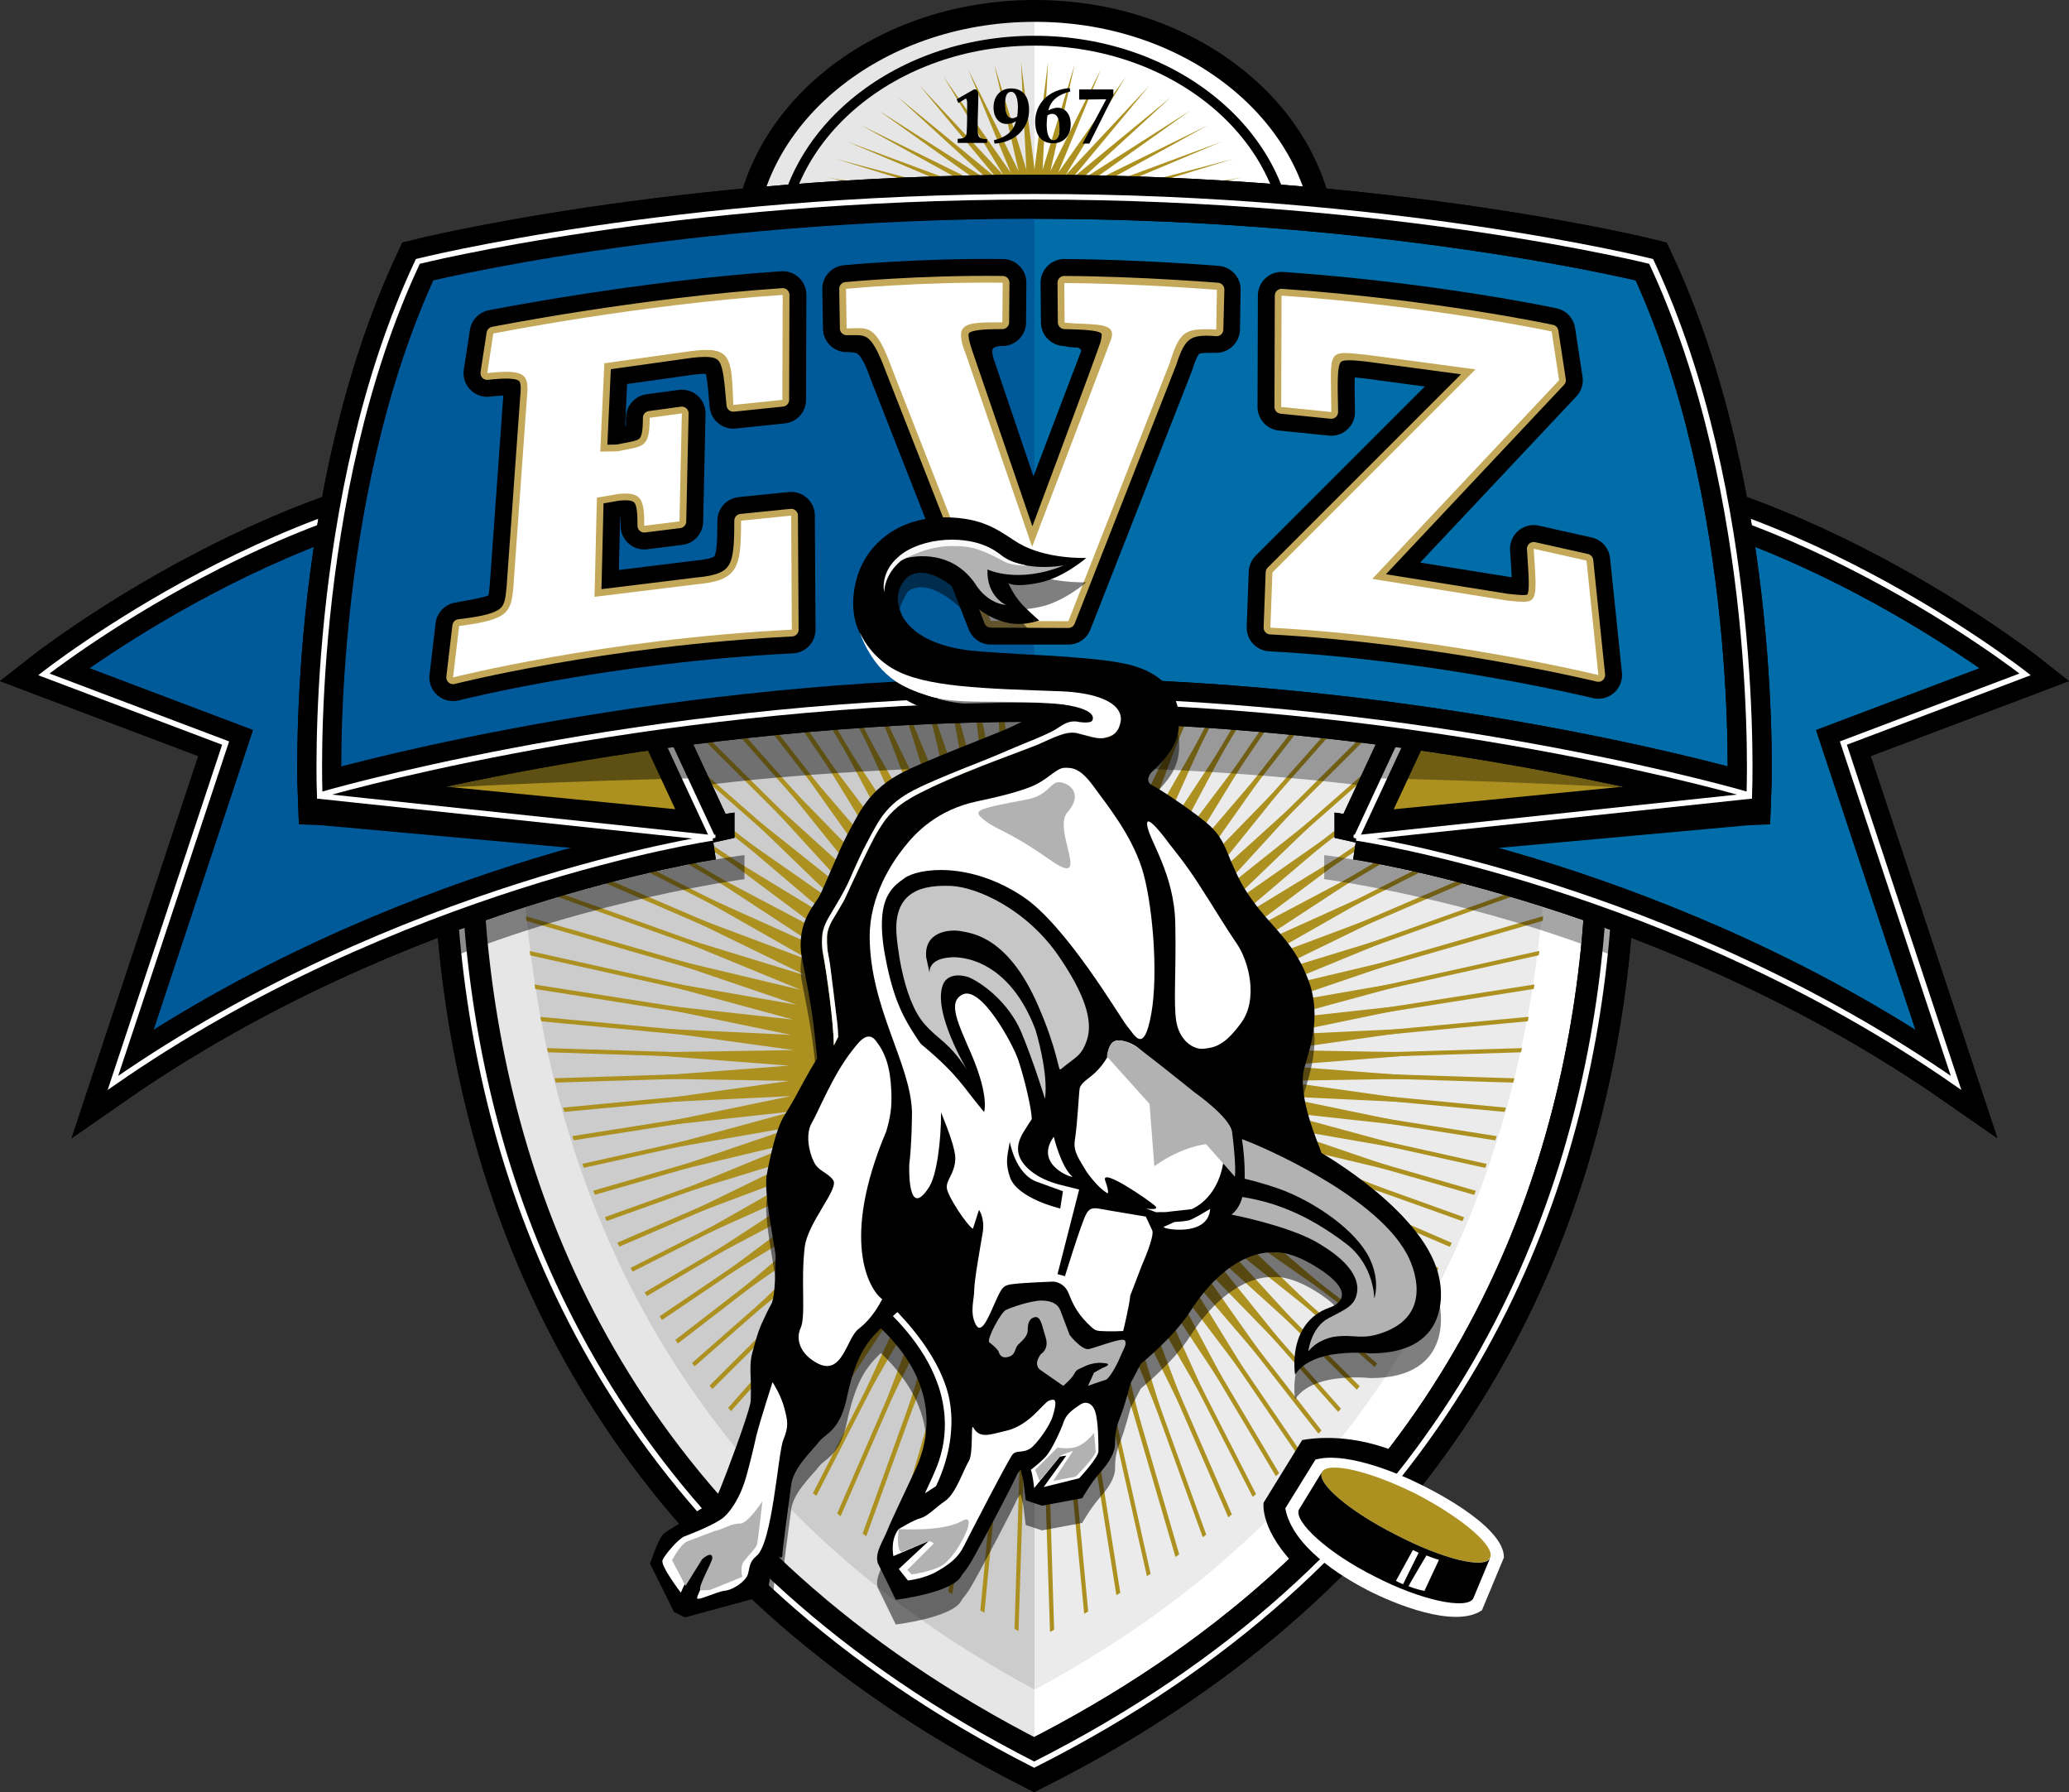 <?xml version="1.0" encoding="UTF-8" standalone="no"?><svg xmlns="http://www.w3.org/2000/svg" xmlns:xlink="http://www.w3.org/1999/xlink" version="1.1" x="0" y="0" xml:space="preserve" id="svg2" width="611.327" height="529.451"><rect width="100%" height="100%" fill="#333333" stroke="none"/><style type="text/css" id="style4">.st0{fill:#fff}.st1{fill:#e6e6e6}.st6{fill:none;stroke:#fff;stroke-width:1.65}.st9{fill:#ac9121}.st13{fill:none;stroke:#000;stroke-width:12.898}.st18{opacity:.45}.st19{opacity:.35}.st20,.st21{stroke:#000;stroke-width:14;stroke-linejoin:round}.st21{fill:#fff;stroke:#c2a858;stroke-width:4}.st25{fill:#b2b2b2}</style><g id="wappen_x5F_1" transform="translate(-123.737 -30.074)"><path class="st0" d="M515.4 104.9c0 39.6-38.5 71.6-86 71.6s-85.9-32.1-85.9-71.6c0-39.6 38.5-71.6 85.9-71.6 47.5-.1 86 32 86 71.6z" id="path7" fill="#fff"/><path class="st1" d="M429.4 176.5c-47.5 0-85.9-32.1-85.9-71.6 0-39.6 38.5-71.6 85.9-71.6v143.2z" id="path9" fill="#e6e6e6"/><path d="M515.4 104.9c0 39.6-38.5 71.6-86 71.6s-85.9-32.1-85.9-71.6c0-39.6 38.5-71.6 85.9-71.6 47.5-.1 86 32 86 71.6z" id="path11" fill="none" stroke="#000" stroke-width="6.451"/><path d="M504.7 104.8c0 34.6-33.7 62.7-75.3 62.7-41.5 0-75.2-28.1-75.2-62.7s33.7-62.7 75.2-62.7c41.6 0 75.3 28.1 75.3 62.7z" id="path13" fill="none" stroke="#000" stroke-width="2.91"/><path d="M429.3 551.4c234.2-118.1 159.2-369.7 159.2-369.7-62-37-159.2-36.6-159.2-36.6h0s-97.2-.4-159.2 36.6c.1 0-74.5 250.8 159.2 369.7z" id="path15" fill="#fff" stroke="#000" stroke-width="14.498"/><path class="st1" d="M429.4 551.4V145.2s-97.2-.4-159.2 36.6c0-.1-74.6 250.7 159.2 369.6z" id="path17" fill="#e6e6e6"/><path d="M429.3 551.4c234.2-118.1 159.2-369.7 159.2-369.7-62-37-159.2-36.6-159.2-36.6h0s-97.2-.4-159.2 36.6c.1 0-74.5 250.8 159.2 369.7z" id="path19" fill="none" stroke="#000" stroke-width="14.498"/><path class="st6" d="M429.3 551.4c234.2-118.1 159.2-369.7 159.2-369.7-62-37-159.1-36.6-159.1-36.6h-.1s-97.2-.4-159.2 36.6c.1 0-74.5 250.8 159.2 369.7z" id="path21" fill="none" stroke="#fff" stroke-width="1.65"/><path d="M429.5 529.2c199.9-107 144.3-334.9 144.3-334.9-56.2-33.6-144.3-33.2-144.3-33.2s-88.1-.4-144.3 33.2c0 0-56.6 227 144.3 334.9z" id="path23" fill="#ebebeb"/><path d="M429.4 529.2v-368s-88.1-.4-144.3 33.2c0-.1-56.7 226.9 144.3 334.8z" id="path25" fill="#ccc"/></g><g id="wappen_x5F_2" transform="translate(-123.737 -30.074)"><g id="g28"><path class="st9" id="polygon30" fill="#ac9121" d="M441.3 49.1l-7.2 31.5 14.9-30-12.6 30.5 20-28.4-17.8 29.1 24.7-26.4-22.7 27.3 29.1-23.9-27.3 25 33.1-21.1L444 85.1l36.6-18-35.2 19.4 39.4-14.6L446.6 88l41.6-11-40.7 12.5 43.2-7-42.6 8.7 44.1-3.1-43.8 4.8 44.3.9-44.3.8 43.8 4.9-44.1-3.2 42.6 8.8-43.2-7.1 40.7 12.5-41.6-10.9 38.2 16-39.4-14.5 35.2 19.4-36.6-18.1 31.5 22.5-33.1-21.2 27.3 25.1-29.1-24 22.7 27.3-24.7-26.4 17.8 29.2-20-28.5L449 137l-14.9-30 7.2 31.4-9.5-31.1 1.6 31.8-4-31.7-4 31.7 1.6-31.8-9.5 31.1 7.2-31.4-14.9 30 12.6-30.6-19.9 28.5 17.7-29.2-24.7 26.4 22.7-27.3-29.1 24 27.3-25.1-33.1 21.2 31.5-22.5-36.6 18.1 35.2-19.4-39.4 14.5 38.2-16-41.6 10.9L411.3 98l-43.2 7.1 42.6-8.8-44.1 3.2 43.8-4.9-44.3-.8 44.3-.9-43.8-4.8 44.1 3.1-42.6-8.7 43.2 7L370.6 77l41.6 11L374 71.9l39.4 14.6-35.2-19.4 36.6 18-31.5-22.4 33.1 21.1-27.3-25 29.1 23.9-22.7-27.3 24.7 26.4-17.7-29.1 19.9 28.4-12.6-30.5 14.9 30-7.2-31.5 9.5 31.1-1.6-31.8 4 31.7 4-31.7-1.6 31.8z"/></g><g id="g32"><defs id="defs34"><path id="SVGID_1_" d="M429.6 514.4c199.9-98.4 144.3-308 144.3-308-56.2-30.9-144.3-30.5-144.3-30.5s-88.1-.4-144.3 30.5c-.1 0-56.7 208.8 144.3 308z"/></defs><clipPath id="SVGID_2_"><use xlink:href="#SVGID_1_" id="use38" x="0" y="0" width="100%" height="100%" overflow="visible"/></clipPath><path id="polygon40" clip-path="url(#SVGID_2_)" fill="none" stroke="#ac9121" stroke-width="1.013" d="M457.4 49.1l-27.1 288.2L476 51.4l-45.2 286 63.7-282.5-63.3 282.6 81.4-277.9-80.9 278 98.8-272.3-98.4 272.5L547.9 72.2 432.6 338 564.8 80.1 433 338.2 581.3 89.1 433.4 338.4 597.1 99.1 433.8 338.7l178.5-228.6L434.2 339l192.5-217-192.2 217.3 205.9-204.5-205.5 204.9 218.3-191.3-218 191.6 230-177.2-229.7 177.6 240.7-162.5-240.4 162.9 250.5-147.2L436 341.2 695.3 210 436.2 341.6l267.1-114.7-266.9 115.2 273.8-97.9-273.6 98.3L716 262l-279.3 81 283.9-63-283.8 63.4 287.4-45-287.3 45.5 289.6-27-289.6 27.5 290.8-8.9-290.8 9.3 290.8 9.4-290.8-8.9 289.6 27.5-289.6-27 287.3 45.5-287.4-45 283.8 63.3-283.9-62.9 279.3 81-279.4-80.5 273.6 98.3-273.8-97.9 266.9 115.2-267.1-114.7 259.1 131.6L436 348.5l250.3 147.6-250.5-147.2 240.4 162.9-240.7-162.5 229.7 177.6-230-177.2 218 191.6L434.9 350l205.5 204.9-205.9-204.5 192.2 217.3-192.5-217 178.1 228.9L433.8 351l163.3 239.5-163.7-239.3 147.9 249.3-148.3-249 131.8 258-132.2-257.8 115.3 265.8-115.8-265.6 98.4 272.5L431.7 352l80.9 278.1-81.4-277.9 63.3 282.6-63.7-282.5 45.2 286-45.7-285.9 27.1 288.2-27.6-288.2 8.9 289.4-9.4-289.4-9.3 289.4 8.9-289.4-27.7 288.2 27.2-288.2-45.8 285.9 45.3-286-63.7 282.5 63.2-282.6-81.3 277.9L427 352l-98.8 272.4 98.3-272.5-115.7 265.6 115.3-265.8-132.3 257.8 131.9-258-148.3 249 147.9-249.3-163.7 239.3L424.9 351 246.4 579.6l178.1-228.9-192.6 217 192.2-217.3-205.8 204.5L423.8 350 205.4 541.3l218.1-191.6-230 177.2 229.7-177.6-240.7 162.5 240.4-162.9-250.5 147.2 250.3-147.6-259.3 131.2 259.1-131.6-267.1 114.7 266.9-115.2-273.8 97.9 273.6-98.3-279.4 80.5 279.3-81-284 62.9 283.9-63.3-287.4 45 287.3-45.5-289.6 27 289.5-27.5-290.7 8.9 290.7-9.4-290.7-9.3 290.7 8.9-289.5-27.5 289.6 27-287.3-45.5 287.4 45L138 280l284 63-279.3-81 279.4 80.5-273.6-98.3 273.8 97.9-266.9-115.2 267.1 114.7L163.4 210l259.3 131.2-250.3-147.6 250.5 147.2-240.4-162.9 240.7 162.5-229.7-177.6 230 177.2-218.1-191.6 218.4 191.3-205.5-204.9 205.8 204.5L231.9 122l192.6 217-178.1-228.9 178.5 228.6L261.6 99.1l163.7 239.3L277.4 89.1l148.3 249.1L293.8 80.1 426.1 338 310.8 72.2l115.7 265.6-98.3-272.5L427 337.6l-80.9-278 81.3 277.9-63.2-282.6 63.7 282.5-45.3-286 45.8 285.9-27.2-288.2 27.7 288.2L420 47.9l9.3 289.4 9.4-289.4-8.9 289.4z"/><path id="polygon42" clip-path="url(#SVGID_2_)" fill="#ac9121" d="M440.7 225.1l-2.3 48.1 9.8-47.2-5.3 47.9 12.8-46.5-8.3 47.5 15.7-45.6-11.3 46.9 18.5-44.6-14.3 46.1 21.3-43.3-17.1 45.1 24-41.9-19.9 44 26.6-40.3-22.7 42.6 29.1-38.6-25.3 41.2 31.4-36.7-27.8 39.4 33.7-34.6-30.3 37.6 35.8-32.4-32.6 35.6 37.8-30.1-34.8 33.5 39.6-27.7-36.8 31.3 41.3-25.2-38.7 29 42.8-22.6-40.5 26.5 44.1-19.9-42 23.9 45.3-17-43.5 21.2 46.3-14.2-44.8 18.4 47.1-11.2-45.8 15.6 47.7-8.3-46.7 12.7 48.1-5.3-47.4 9.8 48.4-2.3-48 6.8 48.5.8-48.3 3.8 48.3 3.7-48.5.8 48 6.8-48.4-2.3 47.4 9.8-48.1-5.3 46.7 12.7-47.7-8.3 45.8 15.6-47.1-11.2 44.8 18.4-46.3-14.2 43.5 21.2-45.3-17 42 23.9-44.1-19.9 40.5 26.5-42.8-22.6 38.7 29-41.3-25.2 36.8 31.3-39.6-27.7 34.8 33.5-37.8-30.1 32.6 35.6-35.8-32.4 30.3 37.6-33.7-34.6 27.8 39.4-31.4-36.7 25.3 41.1-29.1-38.5 22.7 42.6-26.6-40.3 19.9 43.9-24-41.8 17.1 45.1L456 412l14.3 46-18.5-44.5 11.3 46.9-15.7-45.6 8.3 47.5-12.8-46.5 5.3 47.9-9.8-47.2 2.3 48.1-6.8-47.7-.8 48.2-3.8-48.1-3.8 48.1-.7-48.2-6.8 47.7 2.2-48.1-9.8 47.2 5.3-47.9-12.7 46.5 8.3-47.5-15.7 45.6 11.3-46.9-18.5 44.5 14.2-46-21.3 43.3 17.1-45.1-24 41.8 20-43.9-26.6 40.3 22.7-42.6-29.1 38.5 25.3-41.1-31.5 36.7 27.9-39.4-33.7 34.6 30.3-37.6-35.8 32.4 32.6-35.6-37.8 30.1 34.7-33.5-39.6 27.7 36.9-31.3-41.4 25.2 38.8-29-42.8 22.6 40.5-26.5-44.2 19.9 42.1-23.9-45.3 17 43.5-21.2-46.3 14.2 44.7-18.4-47 11.2 45.8-15.6-47.7 8.3 46.7-12.7-48.2 5.3 47.5-9.8-48.4 2.3 47.9-6.8-48.4-.8 48.3-3.7-49.5-3.8 50.9-.8-49.2-6.8 48.4 2.3-47.5-9.8 48.2 5.3-46.7-12.7 47.7 8.3-45.8-15.6 47 11.2-44.7-18.4 46.3 14.2-43.5-21.2 45.3 17-42.1-23.9 44.2 19.9-40.5-26.5 42.8 22.6-38.8-29 41.4 25.2-36.9-31.3 39.6 27.7-34.7-33.5 37.8 30.1-32.6-35.6 35.8 32.4-30.3-37.6 33.7 34.6-27.9-39.4 31.5 36.7-25.3-41.2 29.1 38.6-22.7-42.6 26.6 40.3-20-44 24 41.9-17.1-45.1 21.3 43.3-14.2-46.1 18.5 44.6-11.3-46.9 15.7 45.6-8.3-47.5 12.7 46.5-5.3-47.9 9.8 47.2-2.2-48.1 6.8 47.7.7-48.2 3.8 48.1 3.8-48.1.8 48.2z"/></g></g><g id="ribbon" transform="translate(-123.737 -30.074)"><path d="M334.3 277.6s-92.8 13.7-177.2 72.4l33.3-100.4-53.7-20.3s74.6-58.7 147.8-58.7l49.8 107z" id="path45" fill="#005a9a" stroke="#000" stroke-width="12.898"/><path class="st9" d="M318.7 244.8l14.8 32.3L218.2 265s44.9-12.7 100.5-20.2" id="path47" fill="#ac9121"/><path class="st13" d="M334.3 277.6s-92.8 13.7-177.2 72.4l33.3-100.4-53.7-20.3s74.6-58.7 147.8-58.7l49.8 107z" id="path49" fill="none" stroke="#000" stroke-width="12.898"/><path d="M524.5 277.6s92.8 13.7 177.2 72.4l-33.3-100.4 53.7-20.3s-74.6-58.7-147.8-58.7l-49.8 107z" id="path51" fill="#006ca8" stroke="#000" stroke-width="12.898"/><path class="st6" d="M334.3 277.6s-92.8 13.7-177.2 72.4l33.3-100.4-53.7-20.3s74.6-58.7 147.8-58.7l49.8 107z" id="path53" fill="none" stroke="#fff" stroke-width="1.65"/><g id="g55"><path class="st9" d="M540.1 244.8l-14.8 32.3L640.6 265s-44.9-12.7-100.5-20.2" id="path57" fill="#ac9121"/><path class="st13" d="M524.5 277.6s92.8 13.7 177.2 72.4l-33.3-100.4 53.7-20.3s-74.6-58.7-147.8-58.7l-49.8 107z" id="path59" fill="none" stroke="#000" stroke-width="12.898"/></g><path class="st6" d="M524.5 277.6s92.8 13.7 177.2 72.4l-33.3-100.4 53.7-20.3s-74.6-58.7-147.8-58.7l-49.8 107z" id="path61" fill="none" stroke="#fff" stroke-width="1.65"/><path d="M429.4 236.8c106.6 0 198.1 24.3 211.2 28.2 0 0 3.7-88.3-29-157.7 0 0-76.1-19.1-182.1-19.1h-.2c-106 0-182.1 19.1-182.1 19.1-32.7 69.4-29 157.7-29 157.7 13.2-3.9 104.6-28.2 211.2-28.2h0z" id="path63" fill="#006ca8" stroke="#000" stroke-width="13.014"/><path d="M429.4 88.1h-.2c-106 0-182.1 19.1-182.1 19.1-32.7 69.4-29 157.7-29 157.7 13.2-3.9 104.6-28.2 211.2-28.2" id="path65" fill="#005a9a"/><path id="polygon67" d="M245.7 261.5l79.2 7.8 2 4.6-30.8 7-77.1-7-6.9-.3 3.2-4.3z"/><path id="polygon69" d="M613.2 261.5l-79.1 7.8-2 4.6 30.8 7 77.1-7 6.8-.3-3.1-4.3z"/><path d="M429.4 236.8c106.6 0 198.1 24.3 211.2 28.2 0 0 3.7-88.3-29-157.7 0 0-76.1-19.1-182.1-19.1h-.2c-106 0-182.1 19.1-182.1 19.1-32.7 69.4-29 157.7-29 157.7 13.2-3.9 104.6-28.2 211.2-28.2h0z" id="path71" fill="none" stroke="#000" stroke-width="13.014"/><path class="st6" d="M429.4 236.8c106.6 0 198.1 24.3 211.2 28.2 0 0 3.7-88.3-29-157.7 0 0-76.1-19.1-182.1-19.1h-.2c-106 0-182.1 19.1-182.1 19.1-32.7 69.4-29 157.7-29 157.7 13.2-3.9 104.6-28.2 211.2-28.2h0z" id="path73" fill="none" stroke="#fff" stroke-width="1.65"/><path class="st6" id="line75" fill="none" stroke="#fff" stroke-width="1.65" d="M641.2 265.2l-116.5 12.4"/><path class="st6" id="line77" fill="none" stroke="#fff" stroke-width="1.65" d="M217.6 265.2l116.5 12.4"/></g><g id="ribbon_schatten" transform="translate(-123.737 -30.074)"><path class="st18" d="M343.7 289.8s-44.5 5.9-89.3 24.2l-.8-7c51.7-19.8 90.1-24.3 90.1-24.3v7.1z" id="path80" opacity=".45"/><path class="st19" d="M515 289.8s44.5 5.9 89.3 24.2l.8-7c-51.7-19.8-90.1-24.3-90.1-24.3v7.1z" id="path82" opacity=".35"/><path class="st18" d="M429.4 256.5c-44 0-82.3 3.6-95.3 5.3l-5.8-11.9s47.2-6.8 101.1-6.8v13.4z" id="path84" opacity=".45"/><path class="st19" d="M524.9 262c-13.4-1.7-51.9-5.5-95.4-5.5v-13.4c53.9 0 101.1 6.8 101.1 6.8l-5.7 12.1z" id="path86" opacity=".35"/><path class="st18" d="M333 259.9c-44.2.9-78.3 2.9-78.3 2.9s32.1-7.5 73.8-12.8l4.5 9.9z" id="path88" opacity=".45"/><path class="st19" d="M525.9 259.9c44.2.9 78.3 2.9 78.3 2.9s-32-7.5-73.8-12.8l-4.5 9.9z" id="path90" opacity=".35"/></g><g id="typo_final" transform="translate(-123.737 -30.074)"><g id="g93"><g id="g95"><path d="M406.6 71.1c1.8-.1 2.4-.3 2.7-1.4.1-.6.2-2.8.2-6.8v-1.6c0-1.2 0-1.9-.4-2.1l-2.2 1.3-.5-1.1 5.1-2.9h.7c.5.6.6 1 .6 1.5v.4c0 2.7-.2 5.8-.2 9.4 0 2.6.1 3.3 2.8 3.4v1.1h-8.7v-1.2z" id="path97"/></g><g id="g99"><path d="M421.2 66.7c-2.3 0-3.9-1.9-3.9-4.9 0-3.4 2.1-5.6 5.2-5.6 3.4 0 5.3 2.3 5.3 6.4 0 5.3-4 9.5-10.2 9.9l-.2-1c3.7-.9 5.8-2.7 6.5-5.6-.9.6-1.8.8-2.7.8zm3.3-4.9c0-3-.8-4.6-2-4.6s-1.8 1.2-1.8 3.5c0 2.9.7 4.3 2.2 4.3.5 0 .9-.2 1.4-.5.1-.9.2-1.8.2-2.7z" id="path101"/></g><g id="g103"><path d="M436.2 61.9c2.3 0 3.9 1.9 3.9 4.9 0 3.4-2.1 5.6-5.2 5.6-3.4 0-5.3-2.3-5.3-6.4 0-5.3 4-9.5 10.2-9.9l.2 1c-3.6.9-5.8 2.6-6.5 5.6 1-.5 1.8-.8 2.7-.8zm-3.2 5c0 3 .8 4.6 2 4.6s1.8-1.2 1.8-3.5c0-2.9-.7-4.3-2.3-4.3-.4 0-.9.2-1.3.5-.1.9-.2 1.8-.2 2.7z" id="path105"/></g><g id="g107"><path d="M450.6 59.4l-8 .1v-3h10.1v1.8l-7.1 14.2h-2l7-13.1z" id="path109"/></g></g><g id="g111"><g id="g113"><path class="st20" d="M257.6 230.2l1.8-15.2c14.4-2.5 15.2-3 16-11.2l4-55.9c.7-7 .1-8.9-11.7-7.6l1.8-11.7s43.4-8.6 85.5-11.4l-.1 31-14.5 1.5c-1.3-14.4-1.1-17.2-12.5-15.9l-25.6 3.6-1.2 26.1 5.1-.1c7.6-1.6 9.5-.7 9.5-9.9l9.5-1.3-.7 31.9-10.4 1.3c0-7.8-.7-10.1-7.7-9.4l-6.3 1.1-.7 29.3 30.1-3.7c12.5-1.1 13.2-5 13.2-18.8l14.8-1.5.2 33.7c-55.7 2.8-100.1 14.1-100.1 14.1z" id="path115" stroke="#000" stroke-width="14" stroke-linejoin="round"/><path class="st20" d="M416.5 213.5L387.3 139c-3.3-9.4-6.6-12-13.4-11.9l-.2-11.7s21.9-2.1 46.3-1.8l-.1 11.7c-6.7-.1-12.4 4.6-8.9 13.9l17.7 52.3 21.4-56.2c.9-2.5-1-9.6-9.1-9.7-2.9-.1 5.6.6-2.7-.3l-.1-11.7c21.9.1 45.1 2 45.1 2l-.2 11.7c-7.5 0-10.7 0-13.7 9.8l-30 76.4h-22.9z" id="path117" stroke="#000" stroke-width="14" stroke-linejoin="round"/><path class="st20" d="M499.7 199.2l60-60-32.1-4.3c-11.3-1.2-10.8-.7-10.5 16.9l-14.8-1.5.1-32.9c44.7 3.1 79.8 10.6 79.8 10.6l2.2 14.4-55.2 58.7 39.9 6.4c9.2.9 8.9 1.6 7.8-15.3l15.6 3.5 3.5 33.8s-46.3-11.3-96.9-14l.6-16.3z" id="path119" stroke="#000" stroke-width="14" stroke-linejoin="round"/></g><g id="g121"><path class="st21" d="M257.6 230.2l1.8-15.2c14.8-1.7 15.3-4 16-11.2l4-55.9c.7-7 .1-8.9-11.7-7.6l1.8-11.7s43.4-8.6 85.5-11.4l-.1 31-14.5 1.5c-1.3-14.4-1.1-17.2-12.5-15.9l-25.6 3.6-1.2 26.1 5.1-.1c7.6-1.6 9.5-.7 9.5-9.9l9.5-1.3-.7 31.9-10.4 1.3c0-7.8-.7-10.1-7.7-9.4l-6.3 1.1-.7 29.3 30.1-3.7c12.5-1.1 13.2-5 13.2-18.8l14.8-1.5.2 33.7c-55.7 2.8-100.1 14.1-100.1 14.1z" id="path123" fill="#fff" stroke="#c2a858" stroke-width="4" stroke-linejoin="round"/><path d="M416.5 213.5L387.3 139c-4.8-12.9-7.2-11.9-13.4-11.9l-.2-11.7s21.9-2.1 46.3-1.8l-.1 11.7c-12.8 0-13.3 1.4-10.8 9 .2.6 19.6 57.2 19.6 57.2s21.6-57.8 22.1-59.7c1.5-5.7-.4-6.2-12.5-6.5l-.1-11.7c21.9.1 45.3 2 45.3 2l-.3 11.8c-8.4-.7-11 .9-13.8 9.8l-30 76.4-22.9-.1z" id="path125" fill="none" stroke="#c2a858" stroke-width="4" stroke-linejoin="round"/><path class="st21" d="M499.7 199.2l60-60-32.1-4.3c-11.3-1.2-10.8-.7-10.5 16.9l-14.8-1.5.1-32.9c44.7 3.1 79.8 10.6 79.8 10.6l2.2 14.4-55.2 58.7 39.9 6.4c9.2.9 8.9 1.6 7.8-15.3l15.6 3.5 3.5 33.8s-46.3-11.3-96.9-14l.6-16.3z" id="path127" fill="#fff" stroke="#c2a858" stroke-width="4" stroke-linejoin="round"/></g><g id="g129"><path class="st0" d="M257.6 230.2l1.8-15.2c14.5-1.8 15.3-4 16-11.2l4-55.9c.7-7 .1-8.9-11.7-7.6l1.8-11.7s43.4-8.6 85.5-11.4l-.1 31-14.5 1.5c-.5-14.3-.5-17.4-12.5-15.9l-25.6 3.6-1.2 26.1 5.1-.1c7.6-1.6 9.5-.7 9.5-9.9l9.5-1.3-.7 31.9-10.4 1.3c0-7.8-.7-10.1-7.7-9.4l-6.3 1.1-.7 29.3 30.1-3.7c12.5-1.1 13.2-5 13.2-18.8l14.8-1.5.2 33.7c-55.7 2.8-100.1 14.1-100.1 14.1z" id="path131" fill="#fff"/><path class="st0" d="M416.5 213.5L387.3 139c-5-13.8-7.2-11.9-13.4-11.9l-.2-11.7s21.9-2.1 46.3-1.8l-.1 11.7c-10.5 0-14 0-11.4 7.8.5 1.4.2.5.6 1.6l19.6 56.9s22.8-59.8 23.3-61.2c1.9-5.4-5.1-4.2-13.7-5l-.1-11.7c21.9.1 45.1 2 45.1 2l-.2 11.7c-8.9-.3-10.7 0-13.7 9.8l-30 76.4-22.9-.1z" id="path133" fill="#fff"/><path class="st0" d="M499.7 199.2l60-60-32.1-4.3c-12.3-1.2-10.6-2-10.5 16.9l-14.8-1.5.1-32.9c44.7 3.1 79.8 10.6 79.8 10.6l2.2 14.4-55.2 58.7 39.9 6.4c9.2.9 8.9 1.6 7.8-15.3l15.6 3.5 3.5 33.8s-46.3-11.3-96.9-14l.6-16.3z" id="path135" fill="#fff"/></g></g></g><g id="stier" transform="translate(-123.737 -30.074)"><g id="g138"><g id="g140" opacity=".5"><g id="g142"><path d="M549.1 415.6c-3.2-19.5-34.9-37.6-34.9-37.6-.9-2.9-7.4-16.9-5-25.4 1.3-4.7 5.1-14.7 1.3-25.2s-9.6-15-14.7-21.4c-5.1-6.4-6.4-9.9-8-13.4-1.6-3.5-2.5-7.3-6.1-10.8-3.5-3.5-15-11.2-17.5-12.4-2.5-1.3-.3-3.8-.3-3.8 3.8-3.5 6.1-6.4 7.3-9.6 1.3-3.2 3.9-17.5-13.2-22.1-6-1.6-15.2-2.2-23.7-2.8-12.4-.6-21.4-1.3-21.4-1.3-20.3-1.5-23-11.5-23-11.5-2.9-6.8 2.2-13.6 2.2-13.6 2.9-2 8.3-2 16.4 5.9 10.5 10.2 16.6 9.1 21.1 7.7l-2.1-2.5-5.8-6.3s1.4 1.5 9.2-.1c7.2-1.5 13.8-7.3 13.8-7.3s-11.7.5-19.9-4.3c-4.7-2.8-8.7-6.6-17.9-7.5-14.3-1.3-22.4 4.7-26.6 10.6-4.5 6.3-3.3 13.3-.5 19.8 3.5 8.5 10.3 11.8 10.3 11.8 1.1.6-.2 3.7 1.2 4.2.1 0 2.8-2.4 2.9-2.4 10 3.6 23.1 6.7 42.9 7.3 6.4.2 11.9 1.4 15 3.6 1.6 1.1 2.5 2.5 2.7 4.1v1c-.3 2.9-2.3 5.1-6 5h-.4s-1.7-.1-6.2-1.4c-3.1-.9-7.3 1.3-11.3 3.1-2.9 1.2-10.8 4.1-19 7.3-3.8 1.5-7.8 3.2-11.2 4.7-.4.2-.8.4-1.1.5-8.7 4.1-12.3 6.4-16.2 12.9-.9 1.4-1.7 3.1-2.7 5-.2.5-.4.8-.6 1.1-2.5 5.1-6.7 14.2-6.7 14.2s-.2.3-.4.8c-1.6 2.8-3.2 5.4-3.5 5.9-1.6 3.1-1.3 4.4-1.4 6.3 0 .9.1 2.2.3 3.2.2.9.4 2 .6 3.4.4 3.2 1.5 11.8 2.1 17 .1 1.5.2 3 .3 4.3l-1.3 2.5c0-6.2-2.1-21.6-3.2-27.2-.2-1-.3-2.3-.3-3.2 0-2-.1-3.5 1.4-6.3.5-.9 5-8.1 6.7-12.1 1.7-4 3.8-8.6 5-10.7.3-.5.6-1 .8-1.5 1.1-2 2-3.7 2.9-5.2.7-1.1 1.4-2.2 2.3-3.1 2.2-2.5 5-4.7 10.1-7.1 3.6-1.7 7.9-3.5 12.1-5.2 1.9-.8 3.8-1.5 5.6-2.2 5.8-2.3 10.4-4.3 12.7-5.3 1.1-.5 2.8-1.1 4.7-1.9 1-.4 2.1-.9 3.3-1.5 2.9-1.4 4.1-3 6.9-3.1h.5s2.4.5 3.9.3c.5-.1.9-.3 1.1-.7.6-1.4-1-2.8-4.4-3.7-.4-.1-.6-.1-.6-.1-2.8-.4-5.9.2-9.5 1.5-3.5 1.3-6.9 2.8-8.9 3.8-1.3.7-6.3 2.7-12.1 5s-12.5 5-18.1 7.5c-5.7 2.6-9.4 5.4-12.2 8.7-2.8 3.3-4.5 6.8-6.7 10.9-2.4 4.5-6.9 15.7-8.2 18.1-1.5 2.7-5.5 6.6-5.6 14.3 0 1.3.1 2.7.4 4.1 1.1 5.7 2.1 10.8 2.9 16 .6 3.7 1.6 13.6 1.6 13.6-2.6 4.2-5.2 9.1-5.2 9.1-1.8 3.5-4.3 7.5-4.3 7.5-3.2 4.5-5.5 18.4-5.5 18.4-.5 5.8 1.6 15.8 2.7 23.1-.1 3.2-.1 6-.2 7.9-.2 3.3-.4 4.9-.9 6.3-.2.4-.4.8-.7 1.3-.6 1.1-1.1 2.2-1.6 3.3-1.6 3.2-2.3 5.7-3.5 10.2-1.3 4.8.3 10.5-.6 15-1 4.5-6.7 19.8-8.9 25.2-2.2 5.4-4 4.3-7.2 6.9-3.2 2.6-8.5 5.3-9.7 6.5-1.3 1.3-3.8 1.3-3.8 1.3l7.1 14.3 3.2 1.6 20.7-5.9 2.8 2.8 2.2-.2s.5-4 .8-7.8c0 0 2.3 1.9 2.3.3 0-1.6 1.9-15.7 2.6-20.8.6-5.1 6-9.9 8.4-13 1.7-2.1 6-3.1 8-12.6 2.6-12.1 5.6-16.4 10.1-20.7 20.5 19.5 12.2 37.6 9.8 42.6-3.2 6.9-6.7 14.1-7.8 16.9-1.5 3.7-3.8 6.7-2.9 9.9l1.6 3.2 3.7 7.6s16.5-2 19.3-6.9c.9-1.6 1.3-1.2 4.1-6.3 2.9-5.1 11.2-20.9 12.4-23.7.2-.5.9-1.3 1.1-1.6l.8 3.3.7 5.8 4.8 1.6 11.9-2.2s2.4-4.3 5.2-7.5c2.9-3.2 4.5-6.1 4.5-8.6 0-2.6.2-4.7 1.6-8.1 1.2-2.9 3-9.8 3-9.8l3-5.7s9.7-7.8 14.6-15.5c12.2-19 24.5-17.4 24.5-17.4s4.4-.9 12.5 4.1c14.8 9.1 4.1 12.2 4.1 12.2-12.7 4.6-10.1 19.8-10.1 19.8 1.8-2.9 5.5-4.9 10.1-5.8 6.4-1.2 12.1-.5 12.1-.5 25.5.1 20.5-21.6 20.5-21.6z" id="path144"/></g></g><g id="g146"><g id="g148"><path d="M549.1 408.3c-3.2-19.5-34.9-37.6-34.9-37.6-.9-2.9-7.4-16.9-5-25.4 1.3-4.7 5.1-14.7 1.3-25.2s-9.6-15-14.7-21.4c-5.1-6.4-6.4-9.9-8-13.4-1.6-3.5-2.5-7.3-6.1-10.8-3.5-3.5-15-11.2-17.5-12.4-2.5-1.3-.3-3.8-.3-3.8 3.8-3.5 6.1-6.4 7.3-9.6 1.3-3.2 3.9-17.5-13.2-22.1-6-1.6-15.2-2.2-23.7-2.8-12.4-.6-21.4-1.3-21.4-1.3-20.3-1.5-23-11.5-23-11.5-2.9-6.8 2.2-10.6 2.2-10.6 2.9-2 8.3-2 16.4 5.9 10.5 10.2 17.8 8.4 22.3 7.1 0 0-3.2-2.8-5-4.7-2.8-3-4.1-6.4-4.1-6.4s1.4 1.5 9.2-.1c7.2-1.5 13.8-7.3 13.8-7.3s-11.7.5-19.9-4.3c-4.7-2.8-8.7-6.6-17.9-7.5-14.3-1.3-22.4 4.7-26.6 10.6-4.5 6.3-5.8 15.9-3 22.4 3.5 8.5 10.3 11.8 10.3 11.8 1.1.6 2.3 1.2 3.7 1.7.1 0 .3.1.4.1 10 3.6 25.6 4.1 45.4 4.8 6.4.2 11.9 1.4 15 3.6 1.6 1.1 2.5 2.5 2.7 4.1v1c-.3 2.9-2.3 5.1-6 5h-.4s-1.7-.1-6.2-1.4c-3.1-.9-7.3 1.3-11.3 3.1-2.9 1.2-10.8 4.1-19 7.3-3.8 1.5-7.8 3.2-11.2 4.7-.4.2-.8.4-1.1.5-8.7 4.1-12.3 6.4-16.2 12.9-.9 1.4-1.7 3.1-2.7 5-.2.5-.4.8-.6 1.1-2.5 5.1-6.7 14.2-6.7 14.2s-.2.3-.4.8c-1.6 2.8-3.2 5.4-3.5 5.9-1.6 3.1-1.3 4.4-1.4 6.3 0 .9.1 2.2.3 3.2.2.9.4 2 .6 3.4.4 3.2 1.5 11.8 2.1 17 .1 1.5.2 3 .3 4.3l-1.3 2.5c0-6.2-2.1-21.6-3.2-27.2-.2-1-.3-2.3-.3-3.2 0-2-.1-3.5 1.4-6.3.5-.9 5-8.1 6.7-12.1 1.7-4 3.8-8.6 5-10.7.3-.5.6-1 .8-1.5 1.1-2 2-3.7 2.9-5.2.7-1.1 1.4-2.2 2.3-3.1 2.2-2.5 5-4.7 10.1-7.1 3.6-1.7 7.9-3.5 12.1-5.2 1.9-.8 3.8-1.5 5.6-2.2 5.8-2.3 10.4-4.3 12.7-5.3 1.1-.5 2.8-1.1 4.7-1.9 1-.4 2.1-.9 3.3-1.5 2.9-1.4 4.1-3 6.9-3.1h.5s2.4.5 3.9.3c.5-.1.9-.3 1.1-.7.6-1.4-1-2.8-4.4-3.7-.4-.1-.6-.1-.6-.1-2.8-.4-5.9.2-9.5 1.5-3.5 1.3-6.9 2.8-8.9 3.8-1.3.7-6.3 2.7-12.1 5s-12.5 5-18.1 7.5c-5.7 2.6-9.4 5.4-12.2 8.7-2.8 3.3-4.5 6.8-6.7 10.9-2.4 4.5-6.9 15.7-8.2 18.1-1.5 2.7-5.5 6.6-5.6 14.3 0 1.3.1 2.7.4 4.1 1.1 5.7 2.1 10.8 2.9 16 .6 3.7 1.6 13.6 1.6 13.6-2.6 4.2-5.2 9.1-5.2 9.1-1.8 3.5-4.3 7.5-4.3 7.5-3.2 4.5-5.5 18.4-5.5 18.4-.5 5.8 1.6 15.8 2.7 23.1-.1 3.2-.1 6-.2 7.9-.2 3.3-.4 4.9-.9 6.3-.2.4-.4.8-.7 1.3-.6 1.1-1.1 2.2-1.6 3.3-1.6 3.2-2.3 5.7-3.5 10.2-1.3 4.8.3 10.5-.6 15-1 4.5-6.7 19.8-8.9 25.2-2.2 5.4-4 4.3-7.2 6.9-3.2 2.6-8.5 5.3-9.7 6.5-1.3 1.3-3.8 8.6-3.8 8.6l7.1 14.3 3.2 1.6 24.3-6.6s1.5-8.3 1.8-12.2c0 0 2.7 2.1 2.7.5s1.9-15.7 2.6-20.8c.6-5.1 6-9.9 8.4-13 1.7-2.1 6-3.1 8-12.6 2.6-12.1 5.6-16.4 10.1-20.7 20.5 19.5 12.2 37.6 9.8 42.6-3.2 6.9-6.7 14.1-7.8 16.9-1.5 3.7-3.8 6.7-2.9 9.9l1.6 3.2 3.7 7.6s16.5-2 19.3-6.9c.9-1.6 1.3-1.2 4.1-6.3 2.9-5.1 11.2-20.9 12.4-23.7.2-.5.9-1.3 1.1-1.6l.8 3.3.7 5.8 4.8 1.6 11.9-2.2s2.4-4.3 5.2-7.5c2.9-3.2 4.5-6.1 4.5-8.6 0-2.6.2-4.6 1.6-8.1 1.2-2.9 3-9.8 3-9.8l3-5.7s9.7-7.8 14.6-15.5c12.2-19 24.5-17.4 24.5-17.4s4.4-.9 12.5 4.1c14.8 9.1 4.1 12.2 4.1 12.2-12.7 4.6-10.1 19.8-10.1 19.8 1.8-2.9 5.5-4.9 10.1-5.8 6.4-1.2 12.1-.5 12.1-.5 25.5.1 20.5-21.6 20.5-21.6zm-148.8 60.8l-3.2 2.1c.2-.7 1.8-3.8 3-6.7 2.5-5.9 8.8-23.9-12.5-45.6 1.4-1.5 1.3-.9 1.3-1.2.7.9 13.7 13.5 15.6 27.4.9 6.3.2 14.7-4.2 24z" id="path150"/><path d="M402.3 321.1c-3 8.1 7.1 24.9 7.1 24.9-5.6-8.4-8.1-8.4-12.5-13.4-6.8-7.7-8.2-25.7-8.2-25.7-1.4-14.1 8.3-15.4 16.1-15.1 7.8.4 22.5 7 32 21.1 7 10.3 10.2 18.6 8 24.7-1.3 3.8-3 4.7-4.5 5.9 0 0-2 1.5-3.2 2.5-.7.7-.7-5.3-6.7-19-8.9-20.4-19.7-21.2-22.5-21.8-3.5-.7-11.2 0-10.5 7.7l1 4.6s-.7-4.2 6.3-4.6c0 0 16.2-1.8 25 21.4 0 0 3.9 12.7 2.8 20.4 0 0-3.2-10.5-7-19.7-3.9-9.1-11.9-14.7-15.5-16.2-3.5-1.2-6.7-.5-7.7 2.3" id="path152" fill="#c6c6c6"/><path class="st25" d="M416 426.6c-.7-1.1 3.5-8.8 4.9-9.5 1.4-.7 7.4-2.8 10.5-2.8 3.2 0 4.9 1.1 5.6 2.8.7 1.8 2.8 7.4 2.8 7.4s3.7 4.7 5.8 4.1c2.8-.7 9.8-3.5 10.5-2.5.7 1.1-.4 2.5-1.4 4.9-1 2.5-3.2 6.3-4.2 6.7-1.1.3-5.3 1.8-5.3 1.8l1.8-3.9 2.5-1.4s3.2-1.1.7-1.4c-2.5-.4-5 .4-6.3 1.1-1.3.6-2.1.7-2.8 2.1-.7 1.4-3.2 3.5-3.2 3.5l-6.9-4.8s-2.1-1.4.3-4.6c0 0 2.5-1.4 1.4-4.9-1.1-3.5-1.4-6.3-3.2-6-1.8.4-2.1 2.1-2.1 3.9 0 1.8-1.8 3.2-2.8 4.2-1.1 1.1-.7 2.8-2.5 3.5-1.8.7-2.8 0-3.2-1.1-.1-1-2.9-3.1-2.9-3.1" id="path154" fill="#b2b2b2"/><path class="st25" d="M524.8 411c.1-6.6-8.3-11.8-12.3-14.1-8.8-4.9-24.9-8-24.9-8 2.6-2 3.2-5.2 3.2-5.2 8.2 1.3 18.4 4.4 30.8 13.9 8.2 6.3 8.2 16.1 8.2 16.1s1.9-5.2-1.5-12.1c-4.2-8.3-15.7-15.9-24.5-19.5-5.1-2.1-12.3-3.8-12.3-3.8s.2-5.2-.8-11.7l2.8 1.1s36.1 14.6 45.9 32.8c0 0 9.8 16.9-6.6 23.1-6.8 2.6-8.7.5-14.9 1.4 0 0-4.6.6-7.6 4.3 0 0 .8-7.1 6-9.8 5-2.7 8.2-3.6 8.5-8.5" id="path156" fill="#b2b2b2"/><path class="st0" d="M462.3 389.5l1.9 4.1c.7 1.8-3 10.1-3 10.1l-3.5 9.1c-.3 3.2-2.1 10.5-2.1 10.5s-3.8.2-6.7 0c-1.4-.1-1.6-.3-2.5-1-4.2-3.8-5.5-6.6-6.9-10.1-1.4-3.5-4.6-3.5-4.6-3.5s-8.4.3-11.6.7c-3.2.3-3.5 1-5.3 4.9-1.8 3.9-4.2 10.6-6 7-1.8-3.5-.4-7.4-.4-10.2 0-2.8 1.8-12.7 2.5-16.9.7-4.2-1.1-6.7-1.1-6.7l-1.8 5.6c-1.8-1.1-7.4-9.5-7.7-12-.3-2.5 2.4-4.2 2.5-8.8 0-2.7-1.9-7.9-4.2-13.6 0 8.7-1.3 18.5-3.5 22-6.6 10.4-5.9-6.6-5.9-6.6.8-6.6.8-15.5.8-15.5-.4-14.4-12.4-30.7-12.5-51.8 0-12.1 6.6-21.9 10.1-26.3 3.5-4.5 9.9-11.2 21.7-13.7 4.3-.9 13.4-2.9 17.6-5.1 4.1-2.2 6-4.8 8.3-4.8 2.2 0 4.5 0 8.6 5.7 4.2 5.7 10.8 14 14 23.6 3.2 9.6 5.1 31.2 2.9 43.4-2.2 12.1-4.8 6.4-7 3.8-2.2-2.6-18-29.9-31-38.5-15.9-10.5-30.9-8.3-34.9-5.4-4.1 2.9-9.3 6.6-5.2 25.7 2.3 11 5.3 16.2 8.6 21.2.3.4 1.1 1.9 1.9 2.5l.5.4c10.3 8.7 11.1 11.4 17.7 19.3 0 0 1.6-4.3-3.5-16.5-4.2-9.8-7.4-15.9-2.9-18.2 5.5-2.8 14.9 14.6 16.5 19.3 2.1 6.3 4 15 4 17.5 0 0-1.4 2.1-2.5 3.9-1.1 1.8-2.5 4.9-.7 8.1 1.8 3.2 6 6 11.6 7.4l5.6 1.4-6.4 25 2.2.6s4.7-15.3 6.2-18.2c1.3-2.7 3.2-1.8 5.9-1.4.2 0 .3 0 .5.1l11.3 1.9z" id="path158" fill="#fff"/><path class="st0" d="M450.3 378.9c-1.5-4.2 13.1 5.9 14.7 7.4 1.6 1.5-2.6.8-2.6.8l2.9 1.1c1.6-.1 2.7.1 4.2-.2.7-.1 6.3-.7 6.3-.7s7.4-2.7 9.3-13.3c.5-2.8 1.4-8.8.7-10.9-.7-2.1-12.8-6.6-12.8-6.6s-10.2-13.1-11.5-15.3c-1.6-2.5-6.2-4.3-8.3-3.6-2.1.7-2.3 4.8-2.3 4.8s-1.1 2.1-3.2 4.2-4.2 3-4.9 4.8c-.3.9-.6 9.9-1.5 15.7-.5 3.2 1.4 5.6 3.4 9 0 0 3.2 4.8 6.3 6.5-.1.1.7.1-.7-3.7z" id="path160" fill="#fff"/><path class="st0" d="M352 438.4s2.5 3.8 3.5 7.7c1 3.8 1.3 5.4-.3 9.3-1.6 3.8-3.2 30.7-8 34.4-2.2 1.8-1.9 3.5-2.5 5.4-.6 1.9-4.1 4.5-6.7 4.8-2.6.3-8.3 3.2-8.3 2.2s5.4-11.8 5.4-11.8 0-2.2-2.9-1.3c-2.9 1-7.3 11.5-7.3 11.5s-6.1-8-5.4-9.6c.6-1.6 4.8-6.4 6.4-7 1.6-.6 9.3-3.6 11.7-5.7 2.3-2 4.8-6.2 6.1-10.3 1-3 2.6-9.6 3.5-13.7 1-4.1 4.8-15.9 4.8-15.9" id="path162" fill="#fff"/><path class="st25" d="M334.8 482.4s-5.9 2.3-7.9 3c-2 .7-4.6 5.6-4.6 5.6l4 7.6 4.9-7.9s3-2.7 3-.3c0 1.2-4.9 9.5-3.3 9.5.4 0 2.4 0 2.9-.2 3.3-1.3 9.3-3.8 9.3-3.8s-1-3 .7-4.9c1.6-2 3.3-3.6 3.6-4.6.3-1 1.6-12.8 1.6-12.8s-4.3 6.6-6.6 6.6c-2.3-.2-5.3 1.8-7.6 2.2" id="path164" fill="#b2b2b2"/><path class="st0" d="M411.3 451.8c-.8-1.4.1 7.6-1.3 9.9-1.6 2.6-3.8 9.6-7 11.8-3.2 2.2-5.1 4.5-7.3 5.1-2.2.6-6.4 3.2-6.4 3.2s-2.5 2.5-1.6 8l10.5-4.5-8.9 8.3 2.7 3.4s4.9-.5 8.8-2.8c3.8-2.2 6.1-4.1 7.7-7.3 1.6-3.2 13.1-25.5 14.4-27.1 1.3-1.6 3.5 0 6.1-2.5 2.6-2.6 5.1-6.7 5.7-8.6.6-1.9 1.6-5.4 0-5.1-1.6.3-1.4.4-4.5 3.5-2.7 2.8-6 5-9.3 5.7-4.5 1-7.6 2.5-9.6-1" id="path166" fill="#fff"/><path class="st0" d="M428.3 464.3c.6 1.3 1 5.4 1 5.4l7.6-9.3 1.9-.3-6.7 9.3 10.5-2.6s5.7-6.1 5.7-8c0-1.9 0-8.9-1-11.8-1-2.9-3.2-2.9-4.5-1.9-1.3 1-3.8 2.2-4.8 5.1-1 2.9-3.5 8-4.8 9.6-1.1 1.6-4.9 4.5-4.9 4.5" id="path168" fill="#fff"/><path class="st25" d="M389.3 481.8s-.9 6.1.8 6.8l8.2-3.3 1.4.7-7.9 7.9 1.3 1.3s7.4-1 9.9-3.3c4.6-4.3 6.6-10.2 6.6-10.2s1.5-4.1-1.6-2.3c-5.7 3.3-18.7 2.4-18.7 2.4" id="path170" fill="#b2b2b2"/><path class="st25" d="M447.5 459c-.6 2-5.9 7.3-5.9 7.3l-6.7 1.3 5.9-8.9-3.6 1.3-6.3 7.6-1.3-3.3 6.6-6.6s3.3.7 5.9-.3c2.6-1 4.9-4 4.9-4l.5 5.6z" id="path172" fill="#b2b2b2"/><path class="st0" d="M469.4 279.6s-7.3-10.2-6.7-5.7c.6 4.5 8 14.3 8.3 29 .3 14.7-.6 23.3.3 29 1 5.7 5.1 8.3 8 8 2.9-.3 6.1-.6 11.2-7.7 5.1-7 2.2-18.2-1.3-23.3-3.5-5.1-7.3-11.5-11.2-17.5-3.8-6-8.6-11.8-8.6-11.8" id="path174" fill="#fff"/><path class="st25" d="M417.4 268.2s2.6-.6 9.6-1.9c7-1.3 7-5.7 10.2-5.1 3.2.6 6.4 3.8 1.9 8.9-4.5 5.1 7.6 23-5.1 14-12.8-8.9-15-8.4-19.1-11.5-3.8-2.8-2-3.2 2.5-4.4" id="path176" fill="#b2b2b2"/><path class="st25" d="M391.4 195s12.8-3.8 20.6 7.7c0 0 3.1 5.5 9 6.1 0 0-5.8-2.4-5.5-10.5 0 0 8.9 4.4 22.6-1.2 0 0-9.2 1.8-16.4-1.6-4.8-2.3-8.2-4.1-16-4.4 0 0-11.4.1-14.3 3.9z" id="path178" fill="#b2b2b2"/><path class="st0" d="M475 390.6c-.8.2-2.6.4-4.3.5-.6.3-2.8 1.3-3.1 1.4-1 .6 13.2 3.3 13.7-5.3-1.8 1.1-5.1 3.1-6.3 3.4z" id="path180" fill="#fff"/><path class="st0" d="M437.2 234.3c-22.7-.8-40.2-1.2-49.5-6.6 0 0-6.6-3.4-9.9-10.8 0 0 3.2 10.6 12.3 15.5 13.1 7.1 21 4 44.5 5.5 8.6.6 13 2.7 11.9 5-.6 1.2-4.9.3-4.9.3-3.2-.1-4.3 1.6-7.3 3.1-3.3 1.6-6.4 2.8-8.1 3.5-2.3.9-6.9 3-12.7 5.3-5.8 2.3-12.4 4.9-17.7 7.4-5.2 2.4-7.9 4.6-10.1 7.1-2.2 2.5-3.8 5.6-6 9.8-1.2 2.2-3.3 6.8-5 10.7-1.7 4-6.3 11.1-6.7 12.1-1.4 2.8-1.3 4.4-1.4 6.3 0 .9.1 2.2.3 3.2 1.1 5.6 3.2 21 3.2 27.2l1.3-2.5c0-1.3-.1-2.8-.3-4.3-.6-5.2-1.7-13.8-2.1-17-.2-1.3-.4-2.5-.6-3.4-.2-1-.3-2.3-.3-3.2 0-1.9-.2-3.2 1.4-6.3.3-.5 1.9-3.1 3.5-5.9.3-.5.4-.8.4-.8s4.6-10 7-14.8c5.3-10.8 8.3-13.2 19.1-18.3 10.8-5.1 27-10.7 31.4-12.6 4-1.8 8.2-4 11.3-3.1 4.6 1.3 6.2 1.4 6.2 1.4s3.6.4 5.5-2.3c.7-1 1-2.8 1-2.8.5-5.5-7.5-8.3-17.7-8.7z" id="path182" fill="#fff"/><path d="M422.2 195.7c-.7-.3-1.1-.6-1.8-1-1.3-.8-5.2-5.1-15.3-5.2-5.4 0-10.7 1.4-14.4 3.9-7.4 5.1-5.7 11.7-5.7 11.7s-.2-5.1 5-9.4c1-.5 7.5-4.3 14.8-4.3 5 0 7.6.2 15.9 4.7 2.1 1.1 6.4 1.1 6.4 1.1-.4-.2-2.9-.6-4.9-1.5z" id="path184" fill="#fafafa"/><path class="st25" d="M450.8 342.2s.3-3.9 2.5-4.6c2.1-.7 5.7 1.3 7.7 2.8 5.8 4.4 15.7 12.4 15.7 12.4s10.6 7.4 11.1 11.8c.3 2.2 1.2 10.3.8 13.1l-8.5-9.6s-6.8.5-15.3 6.5l-1.4-18.4-12.6-14z" id="path186" fill="#b2b2b2"/><path d="M422.1 367.4s1.6 9.5 8 11.8l7.7 2.8-.8 5.1s-12.5-2.9-14.8-9.1c-1.4-4.2-1-5.7-.1-10.6z" id="path188"/><path class="st0" d="M435.1 365.9s2.1 8.9 5.5 11.8c.1.5-11.5-3.5-5.5-11.8" id="path190" fill="#fff"/><path class="st0" d="M400.3 469.1l-3.2 2.1c.2-.7 1.8-3.8 3-6.7 2.5-5.9 8.8-23.9-12.5-45.6 1.4-1.5 1.3-.9 1.3-1.2.7.9 13.7 13.5 15.6 27.4.9 6.3.2 14.7-4.2 24z" id="path192" fill="#fff"/><path class="st0" d="M385.6 364.3c1.2-4.1 1.7-7 1.5-11.8-.3-7.3-1.8-11.4-4.6-15-2.6-3.3-5.4 1-7.1 3.1-5.7 7.3-9.9 18-11.8 21.2-1.9 3.2-.9 8.5.6 11.5 1.4 2.9 3.8 2.9 5.7 5.4 1.9 2.5-7.6 12.6-8.4 19.9-1.2 10.1.4 20.3-1.2 23.8s0 7.9 5.1 10.5c7.3 3.7 8.5-7.6 12-10.2 2.7-2.1 4.9-4.8 7-8.8-3.9-2.9-12.4-17.4 1.2-49.6z" id="path194" fill="#fff"/></g><path d="M385 232.4s11.4 10.5 27.2 9.6c11.6-.7 21 1.3 21 1.3l10.3-1.8s.5-2.7-6.7-3.3c-7.2-.5-23.2.3-29.5-.4-8.3-.9-18.8-5.8-18.8-5.8l-3.5.4z" id="path196"/></g></g><path d="M538.2 459.8c-14.7-6.5-26.2-4.9-29.7-4.3L497.1 474s-1.4 8.3 10.8 20" id="path198"/><path class="st0" d="M527.9 499.9c7.6 3.9 25.6 11.4 33.7 5.9l6.5-15.6c.1-9.8-24.1-21.3-24.3-21.4-9.5-4.8-23.6-9.8-31.4-7.5l-8.9 14.4c2.1 11.2 16.1 19.9 24.4 24.2z" id="path200" fill="#fff"/><g id="g202"><path class="st9" d="M536.2 483.5c-13.7-6.9-23.5-15.2-21.9-18.5 1.7-3.3 14.2-.4 28 6.5 13.6 7.1 23.4 15.5 21.7 18.8-1.7 3.4-14.2.3-27.8-6.8z" id="path204" fill="#ac9121"/><g id="g206"><path d="M536.2 483.5c-13.7-6.9-23.5-15.2-21.9-18.5l-6.8 11.1c-1.4 3.6 8.6 12.8 22.4 19.7 13.7 7.1 27 9.8 29.1 6.6l5-12c-1.7 3.3-14.2.2-27.8-6.9z" id="path208"/><path class="st0" d="M545.2 489.6c2 .8 3.7 1.3 3.7 1.3l-4.3 9.2s-2.4-.5-4.7-1.4c.3-.7 5.3-9.1 5.3-9.1z" id="path210" fill="#fff"/><path class="st0" d="M541.2 488c.8.4 1.7.8 1.7.8l-4.6 9.3c-1.2-.5-1.2-.5-2.1-1l5-9.1z" id="path212" fill="#fff"/></g></g></g></svg>

